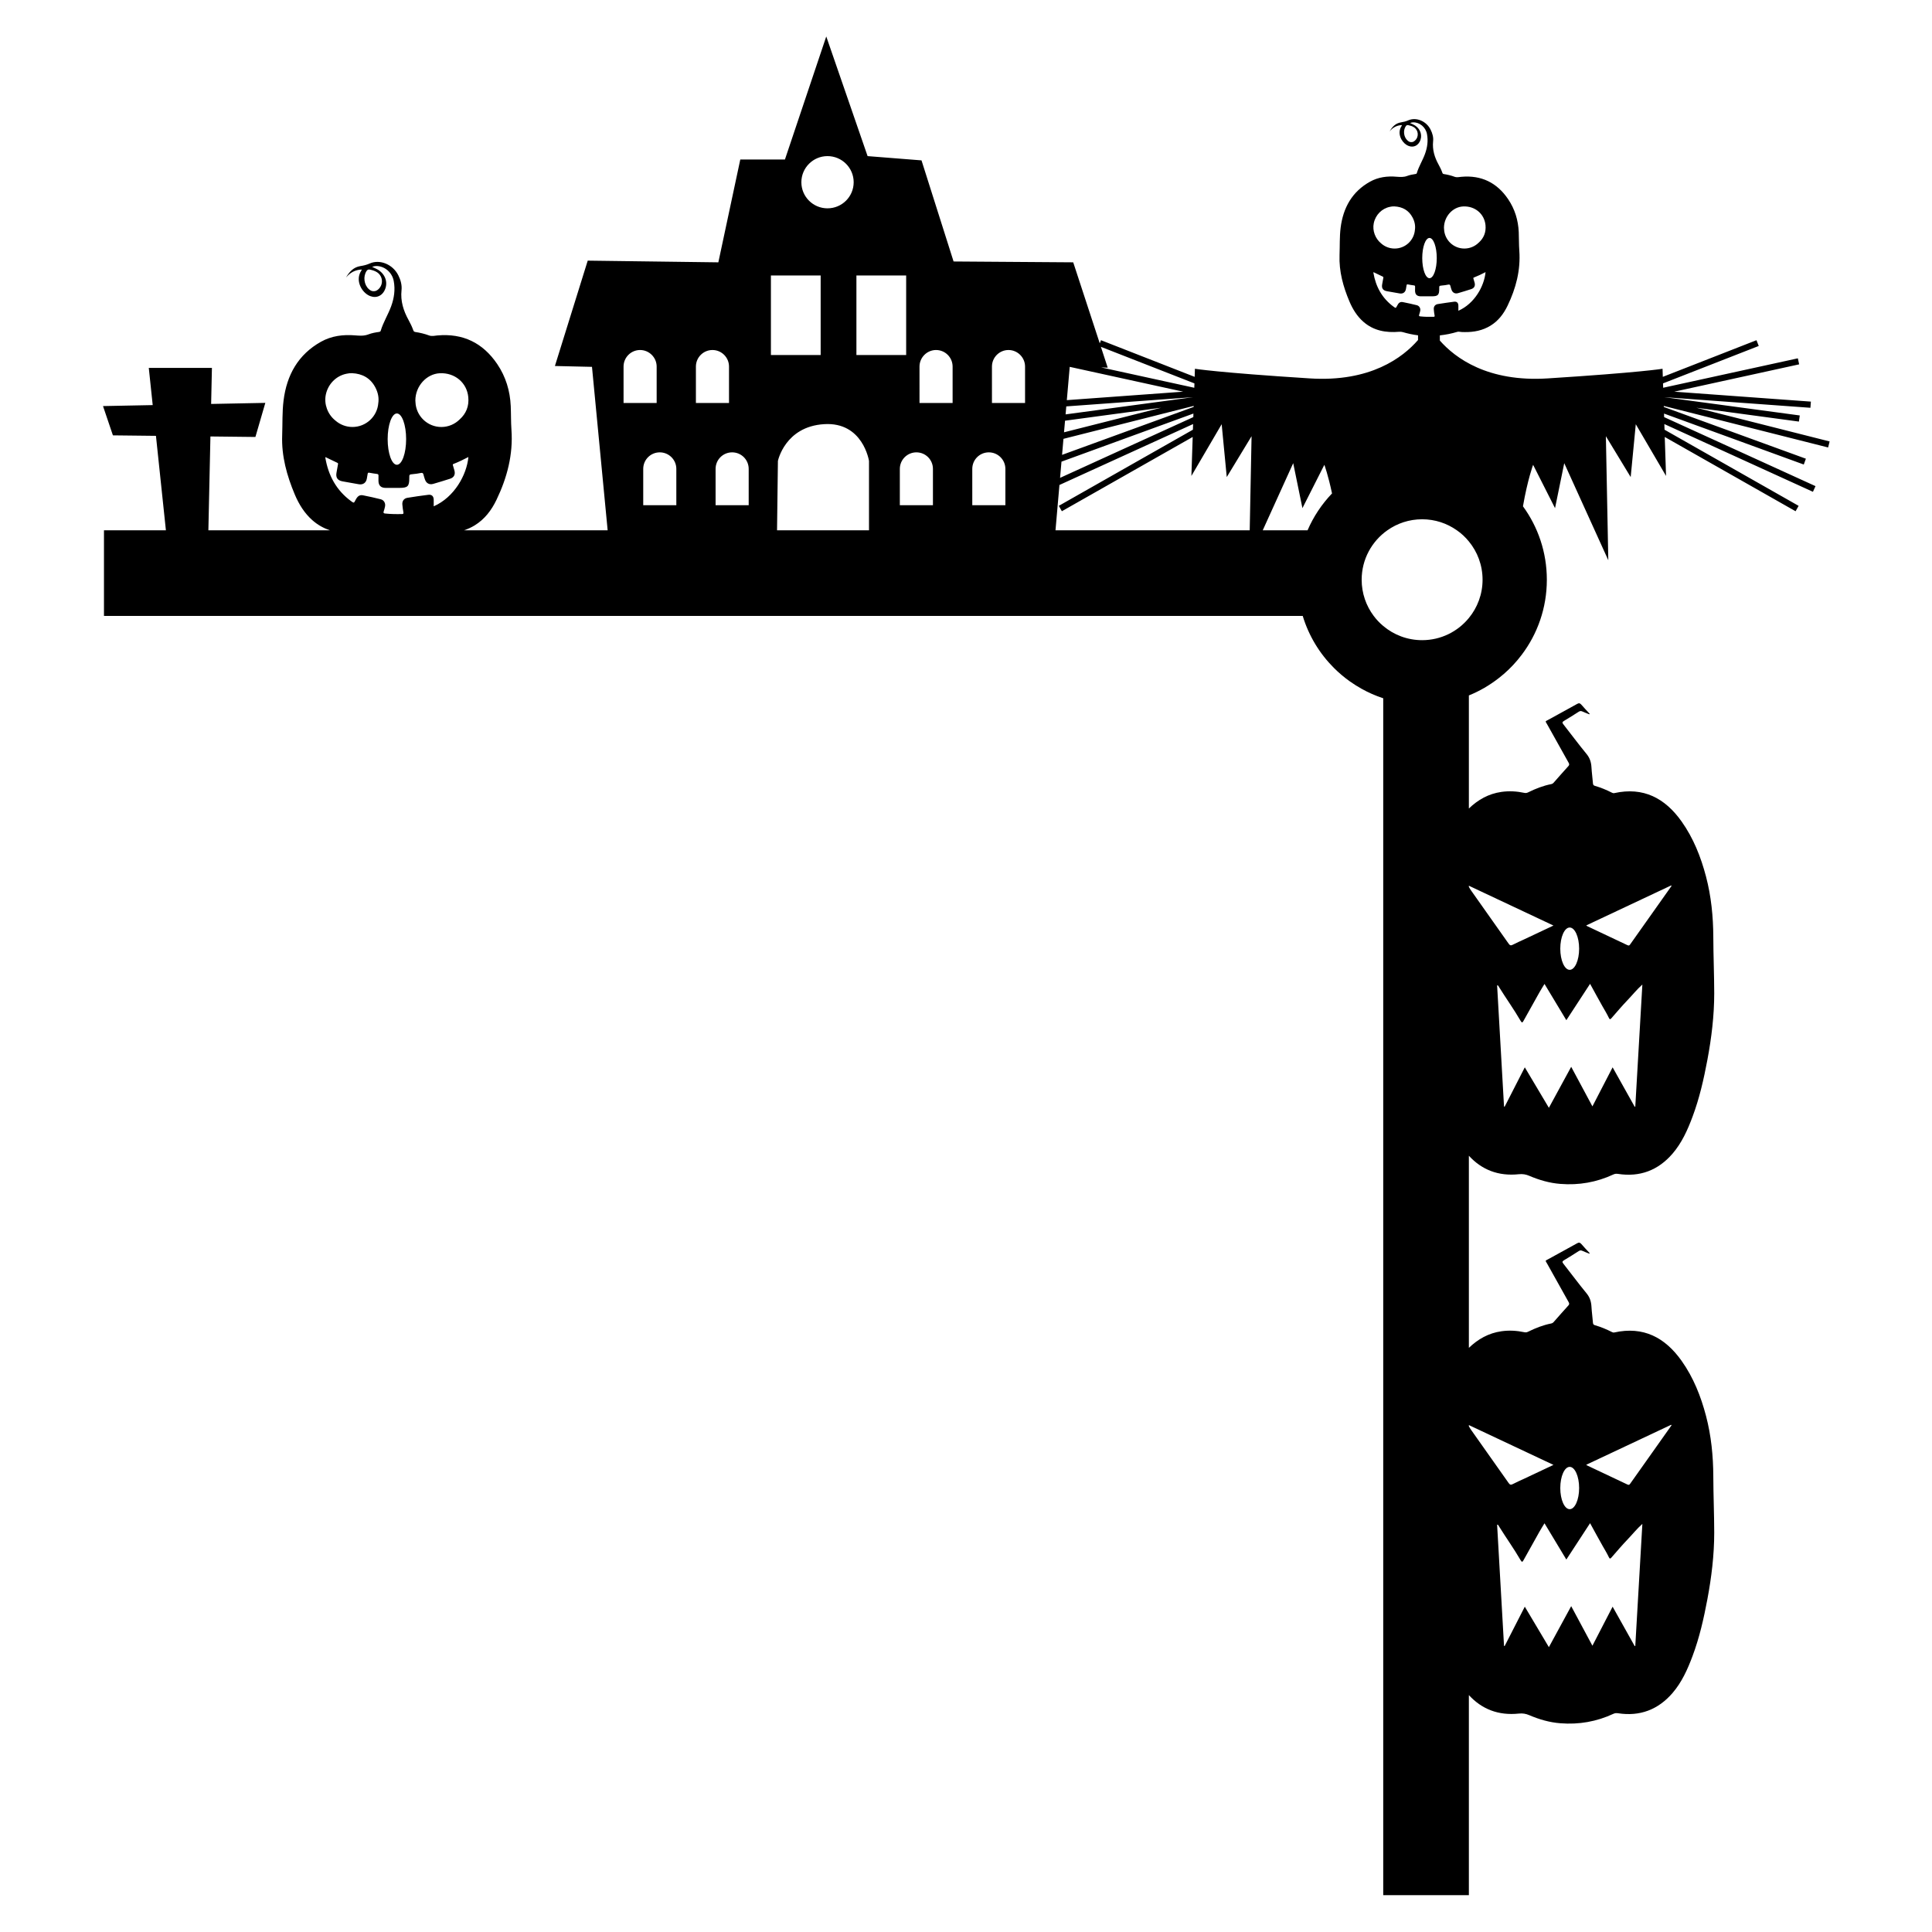 <?xml version="1.0" encoding="utf-8"?>
<!-- Generator: Adobe Illustrator 24.3.0, SVG Export Plug-In . SVG Version: 6.00 Build 0)  -->
<svg version="1.1" id="Layer_1" xmlns="http://www.w3.org/2000/svg" xmlns:xlink="http://www.w3.org/1999/xlink" x="0px" y="0px"
	 viewBox="0 0 3000 3000" style="enable-background:new 0 0 3000 3000;" xml:space="preserve">
<path d="M2838.7,694.83l2.32-9.35l-206.99-52.35l159.28,21.5l1.36-9.51l-210.35-28.37l226.89,16.46l0.72-9.59l-212.11-15.42
	l193.89-42.44l-2-9.35l-209.15,45.71l-0.24-6.79l148.65-58.1l-3.52-8.95L2582,585.18l-0.4-12.55c0,0-35.01,5.83-178.22,14.95
	c-93.35,5.99-143.78-31.73-167.59-58.74v-8.07c9.03-0.96,17.9-2.72,26.69-5.35c1.12-0.32,2.08-0.56,3.2-0.32
	c2.96,0.56,5.99,0.56,9.03,0.56c14.07,0.16,27.49-2.48,39.64-9.91c12.23-7.43,20.54-18.46,26.61-31.09
	c12.95-26.93,20.38-55.06,18.22-85.35c-0.72-9.59-0.48-19.18-0.88-28.77c-0.8-18.54-5.99-35.73-16.46-51.23
	c-17.42-25.73-41.64-37.56-72.73-34.76c-3.44,0.24-6.71,1.28-10.31,0c-5.36-2-10.95-3.36-16.62-4.24c-1.36-0.16-2.08-0.72-2.48-2
	c-1.52-4.4-3.6-8.55-5.83-12.63c-6.23-11.27-9.91-23.1-8.55-36.28c0.72-6.31-1.04-12.39-3.92-18.14
	c-6.55-13.19-22.38-19.9-34.84-14.31c-3.76,1.68-7.43,2.48-11.35,3.12c-8.31,1.36-13.43,6.95-17.42,13.91
	c4.88-5.91,11.03-9.43,19.18-9.75c-0.24,0.72-0.4,1.12-0.64,1.52c-7.27,10.95-0.48,24.38,8.07,29.49c7.67,4.56,15.82,2.56,19.9-4.87
	c4.96-9.03,2-19.58-7.03-25.5c-2.24-1.44-4.8-2.4-7.75-3.84c1.92-0.72,3.2-0.96,4.56-1.04c10.23-0.32,19.74,7.43,21.74,18.22
	c2,10.55,0.56,20.78-3.12,30.85c-3.68,10.15-9.59,19.34-12.71,29.81c-0.32,1.04-1.2,1.28-2.16,1.36c-4.32,0.64-8.63,1.44-12.71,2.96
	c-5.35,2.08-10.71,1.68-16.3,1.28c-14.47-1.28-28.61,0.48-41.48,7.67c-27.97,15.58-41.72,40.6-45.64,71.53
	c-1.76,14.07-1.12,28.29-1.68,42.44c-0.96,25.33,5.67,49.15,15.43,72.17c5.03,11.83,11.75,22.7,21.42,31.25
	c16.06,14.15,35.32,17.42,55.86,15.66c2-0.16,3.76,0.08,5.59,0.56c7.75,2.24,15.66,4,23.58,4.95v7.27
	c-23.5,27.09-73.93,65.69-168.23,59.62c-143.22-9.11-178.22-14.95-178.22-14.95l-0.4,12.55l-145.46-56.9l-1.91,4.86l-41.21-125.79
	l-185.79-1.32l-49.79-157l-83.72-6.61l-64.18-185.79l-64.18,191.08h-69.32l-34.07,159.65l-202.83-2.64l-50.96,163.61l57.57,1.32
	l24.33,253.79h-223c5.65-1.91,11.16-4.38,16.47-7.61c15.56-9.53,26.18-23.61,33.91-39.7c16.48-34.33,26.01-70.26,23.22-108.82
	c-0.85-12.21-0.56-24.49-1.09-36.73c-1.06-23.64-7.66-45.59-21-65.32c-22.27-32.82-53.07-47.92-92.8-44.39
	c-4.3,0.39-8.54,1.66-13.06,0c-6.85-2.54-13.97-4.23-21.21-5.33c-1.73-0.25-2.65-0.99-3.21-2.61c-1.98-5.57-4.55-10.9-7.41-16.06
	c-7.98-14.43-12.67-29.46-10.9-46.26c0.85-8.08-1.34-15.88-5.01-23.18c-8.4-16.8-28.51-25.37-44.46-18.24
	c-4.76,2.12-9.42,3.21-14.43,3.99c-10.66,1.69-17.18,8.89-22.3,17.75c6.32-7.59,14.15-12.03,24.56-12.42
	c-0.39,0.85-0.56,1.41-0.88,1.87c-9.24,14.04-0.6,31.16,10.34,37.65c9.74,5.79,20.18,3.25,25.41-6.25c6.28-11.47,2.51-24.91-9-32.46
	c-2.89-1.91-6.14-3.07-9.88-4.94c2.4-0.88,4.06-1.2,5.82-1.27c12.99-0.42,25.16,9.46,27.73,23.22c2.54,13.41,0.64,26.54-4.02,39.31
	c-4.73,12.95-12.24,24.7-16.2,38c-0.39,1.38-1.55,1.62-2.72,1.8c-5.5,0.74-11.04,1.76-16.23,3.74c-6.88,2.65-13.69,2.19-20.78,1.59
	c-18.49-1.55-36.56,0.71-52.93,9.84c-35.64,19.9-53.25,51.8-58.19,91.25c-2.26,17.89-1.48,36.06-2.15,54.09
	c-1.2,32.29,7.27,62.67,19.65,92.06c6.39,15.1,14.96,28.97,27.35,39.87c8.38,7.37,17.48,12.31,27.06,15.55H323.57l3.18-145.7
	l69.86,0.78L412,625.59l-84.15,1.66l1.22-55.97h-98.03l6.09,57.75l-77.18,1.52l15.39,45.48l66.82,0.75l15.46,146.65h-96.17v132.99
	h1861.42c9.35,30.85,26.13,58.42,48.35,80.64c7.75,7.75,16.14,14.87,25.18,21.26c5.59,3.92,11.35,7.59,17.34,10.95
	c10.79,6.07,22.22,11.11,34.13,15.02v60.02v1798.53h132.99v-310.7c20.01,21.8,45.73,32.07,77.72,28.69
	c5.82-0.58,10.75,0.22,15.95,2.44c15.5,6.62,31.58,11.33,48.46,12.61c28.69,2.27,56.14-2.49,82.26-14.66
	c2.35-1.11,4.66-1.29,7.19-0.89c33.98,5.24,62.23-5.51,84.56-31.31c14.48-16.79,23.45-36.82,31.13-57.38
	c10.75-28.65,17.46-58.36,23.09-88.34c6.4-34.2,10.62-68.62,10.62-103.48c-0.04-29.05-1.33-58.09-1.42-87.14
	c-0.13-31.76-3.24-63.25-11.33-94.07c-8.04-30.56-19.54-59.6-37.93-85.54c-25.72-36.2-59.29-54.01-104.51-44.01
	c-1.42,0.31-2.58-0.13-3.73-0.71c-8.48-4.31-17.23-7.95-26.38-10.57c-1.87-0.58-2.8-1.47-2.98-3.6c-0.67-8.44-1.87-16.83-2.35-25.32
	c-0.44-7.77-2.49-14.34-7.68-20.65c-12.35-14.97-23.85-30.6-35.89-45.88c-2.13-2.67-1.82-3.78,1.02-5.46
	c7.68-4.53,15.19-9.33,22.7-14.12c1.95-1.29,3.55-1.42,5.64-0.49c3.55,1.64,7.24,2.98,10.84,4.44c0.22-0.22,0.44-0.49,0.67-0.76
	c-4.35-4.71-8.84-9.28-12.97-14.17c-2.09-2.4-3.64-2.84-6.57-1.2c-14.74,8.26-29.67,16.26-44.46,24.47
	c-5.69,3.15-5.15,1.69-1.91,7.55c10.93,19.77,21.98,39.48,33.09,59.2c1.11,2.04,1.47,3.42-0.31,5.33
	c-7.68,8.44-15.19,17.01-22.7,25.54c-1.11,1.29-2.35,2.13-4,2.44c-12.57,2.49-24.34,7.11-35.75,12.75
	c-1.87,0.93-3.55,1.33-5.82,0.84c-11.77-2.49-23.67-3.24-35.67-1.51c-20.07,2.83-36.48,12.24-50.58,25.77v-298.32
	c20.01,21.8,45.73,32.08,77.72,28.69c5.82-0.58,10.75,0.22,15.95,2.44c15.5,6.62,31.58,11.32,48.46,12.61
	c28.69,2.27,56.14-2.49,82.26-14.66c2.35-1.11,4.66-1.29,7.19-0.89c33.98,5.24,62.23-5.51,84.56-31.31
	c14.48-16.79,23.45-36.82,31.13-57.38c10.75-28.65,17.46-58.36,23.09-88.34c6.4-34.2,10.62-68.62,10.62-103.48
	c-0.04-29.05-1.33-58.09-1.42-87.14c-0.13-31.76-3.24-63.25-11.33-94.07c-8.04-30.56-19.54-59.6-37.93-85.54
	c-25.72-36.2-59.29-54.01-104.51-44.01c-1.42,0.31-2.58-0.13-3.73-0.71c-8.48-4.31-17.23-7.95-26.38-10.57
	c-1.87-0.58-2.8-1.47-2.98-3.6c-0.67-8.44-1.87-16.83-2.35-25.32c-0.44-7.77-2.49-14.35-7.68-20.65
	c-12.35-14.97-23.85-30.6-35.89-45.88c-2.13-2.66-1.82-3.77,1.02-5.46c7.68-4.53,15.19-9.33,22.7-14.12
	c1.95-1.29,3.55-1.42,5.64-0.49c3.55,1.64,7.24,2.98,10.84,4.44c0.22-0.22,0.44-0.49,0.67-0.76c-4.35-4.71-8.84-9.28-12.97-14.17
	c-2.09-2.4-3.64-2.84-6.57-1.2c-14.74,8.26-29.67,16.26-44.46,24.47c-5.69,3.15-5.15,1.69-1.91,7.55
	c10.93,19.76,21.98,39.48,33.09,59.2c1.11,2.04,1.47,3.42-0.31,5.33c-7.68,8.44-15.19,17.01-22.7,25.54c-1.11,1.29-2.35,2.13-4,2.44
	c-12.57,2.49-24.34,7.11-35.75,12.75c-1.87,0.93-3.55,1.33-5.82,0.84c-11.77-2.49-23.67-3.24-35.67-1.51
	c-20.07,2.83-36.48,12.24-50.58,25.77v-128.81v-46.75c16.78-6.79,32.37-15.91,46.43-26.93c2.72-2.08,5.36-4.24,7.91-6.47
	c10.23-8.87,19.5-18.78,27.65-29.65c24.54-32.37,39.08-72.81,39.08-116.6c0-42.68-13.75-82.08-37.08-114.04
	c7.19-41.56,15.75-64.42,15.75-64.42l34.05,67.29l14.3-69.85l68.41,150.73l-3.76-192.61l38.52,63.46l7.91-82.08l46.99,80.32l-2-60.5
	l203.16,115.33l4.71-8.39l-208.19-118.2l-0.32-8.79l230.73,105.18l4-8.79l-235.04-107.17l-0.16-5.51l216.98,79.12l3.28-9.03
	l-220.66-80.4v-1.52L2838.7,694.83z M2195.5,197.57c7.27,4.64,8.07,14.95,1.68,20.7c-1.68,1.6-3.6,2.56-5.91,2.4
	c-2.24,0.08-4-1.04-5.59-2.48c-5.99-5.2-7.27-15.5-2.88-22.06c1.04-1.6,2.16-2.16,4.08-1.76
	C2189.91,195.01,2192.79,195.81,2195.5,197.57z M585.37,422.69c9.31,5.96,10.37,19.09,2.15,26.5c-2.15,1.94-4.55,3.18-7.52,3
	c-2.86,0.11-5.08-1.34-7.13-3.1c-7.66-6.67-9.32-19.83-3.71-28.23c1.34-1.98,2.75-2.75,5.19-2.22
	C578.24,419.48,581.98,420.53,585.37,422.69z M682.9,579.57c23.22-1.09,42.06,14.54,44.25,37.02c1.38,14.15-3.35,25.62-13.34,34.65
	c-0.11,0.11-0.18,0.18-0.28,0.25c-7.27,7.13-17.22,11.54-28.19,11.54c-21.63,0-39.24-17.08-40.19-38.46v-0.18
	c-0.11-0.88-0.18-1.76-0.18-2.61C645.11,599.26,662.47,580.56,682.9,579.57z M616.28,642.03c7.94,0,14.36,17.86,14.36,39.84
	c0,22.02-6.42,39.84-14.36,39.84c-7.9,0-14.33-17.82-14.33-39.84C601.95,659.88,608.37,642.03,616.28,642.03z M505.9,612.92
	c3.39-16.55,16.13-29.46,32.29-32.61c2.72-0.56,5.47-0.95,8.33-0.85c16.2,0.71,28.76,7.69,36.35,22.19
	c4.23,8.15,5.72,16.23,4.55,24.24c-1.59,20.75-18.95,37.12-40.12,37.12c-10.09,0-19.34-3.74-26.39-9.88
	c-0.25-0.18-0.46-0.39-0.67-0.56C508.76,643.16,502.9,627.46,505.9,612.92z M505.34,709.78c6.25,3,12.35,6,18.53,8.89
	c1.48,0.71,1.09,1.73,0.85,2.89c-0.74,4.09-1.45,8.22-2.19,12.31c-1.45,7.8,1.69,12.24,9.42,13.59c8.33,1.45,16.66,2.89,24.98,4.45
	c6.56,1.2,11.47-2.05,12.67-8.61c0.42-2.4,0.92-4.8,1.24-7.2c0.21-1.73,0.81-2.4,2.68-2.05c3.99,0.74,7.98,1.41,12,1.91
	c1.87,0.25,2.22,1.16,2.19,2.79c-0.11,2.54-0.04,5.12-0.04,7.66c0.04,7.41,3.64,11.12,11.08,11.19c7.2,0.07,14.4,0.04,21.6,0
	c12.84-0.04,15.21-2.44,15.17-15.21c-0.04-5.68-0.04-5.61,5.79-6.17c4.02-0.39,8.08-0.92,12.03-1.76c2.65-0.6,3.78,0.18,4.31,2.72
	c0.53,2.36,1.34,4.69,2.08,6.99c1.94,6.14,6.81,8.96,12.99,7.2c8.79-2.54,17.54-5.22,26.22-8.01c6.03-1.94,8.4-6.63,6.67-12.84
	c-0.71-2.58-1.48-5.12-2.22-7.66c-0.25-0.88-0.7-1.83,0.56-2.33c7.94-3.14,15.67-6.78,23.4-10.87
	c-2.72,27.84-21.67,62.28-53.88,76.57c0-3.49,0.04-6.78,0-10.06c-0.07-5.61-2.93-8.54-8.5-7.83c-10.8,1.34-21.6,2.89-32.32,4.66
	c-5.33,0.88-8.26,4.83-7.9,10.2c0.25,4.16,0.95,8.29,1.66,12.39c0.35,1.87-0.14,2.58-2.01,2.61c-8.82,0.25-17.61,0.11-26.39-0.81
	c-2.26-0.25-3.03-1.02-2.19-3.35c0.88-2.36,1.45-4.9,2.01-7.37c1.16-5.08-1.52-10.13-6.6-11.4c-9.1-2.29-18.24-4.34-27.45-6.14
	c-5.43-1.09-8.68,1.27-11.82,7.52c-2.4,4.69-2.4,4.73-6.74,1.59c-22.79-16.76-35.32-39.63-39.98-67.19
	C505.12,710.7,505.27,710.34,505.34,709.78z M2271.99,320.57c18.14-0.88,32.93,11.35,34.69,29.01c1.04,11.11-2.64,20.06-10.47,27.17
	c-0.08,0.08-0.16,0.08-0.24,0.16c-5.67,5.6-13.51,9.03-22.14,9.03c-16.94,0-30.77-13.35-31.49-30.13v-0.16
	c-0.08-0.64-0.16-1.36-0.16-2C2242.34,335.99,2255.92,321.28,2271.99,320.57z M2219.72,369.48c6.23,0,11.27,14.07,11.27,31.25
	c0,17.26-5.04,31.25-11.27,31.25c-6.23,0-11.27-13.99-11.27-31.25C2208.45,383.54,2213.48,369.48,2219.72,369.48z M2133.16,346.7
	c2.64-13.03,12.63-23.1,25.33-25.57c2.16-0.48,4.32-0.72,6.55-0.64c12.63,0.56,22.54,5.99,28.45,17.34
	c3.36,6.39,4.48,12.79,3.6,19.02c-1.28,16.3-14.86,29.09-31.49,29.09c-7.91,0-15.18-2.88-20.7-7.75c-0.16-0.08-0.32-0.24-0.48-0.4
	C2135.4,370.36,2130.85,358.05,2133.16,346.7z M2200.06,473.93c-7.11-1.76-14.31-3.36-21.58-4.8c-4.24-0.88-6.79,0.96-9.19,5.91
	c-1.92,3.68-1.92,3.68-5.35,1.2c-17.82-13.11-27.65-31.01-31.33-52.67c-0.08-0.24,0.08-0.48,0.16-0.96
	c4.87,2.32,9.67,4.72,14.47,6.95c1.2,0.56,0.88,1.36,0.72,2.32c-0.64,3.2-1.2,6.39-1.76,9.67c-1.12,6.07,1.36,9.59,7.43,10.63
	c6.47,1.12,13.03,2.24,19.58,3.44c5.11,0.96,8.95-1.6,9.91-6.71c0.32-1.92,0.72-3.76,0.96-5.67c0.16-1.36,0.64-1.84,2.08-1.6
	c3.12,0.64,6.31,1.12,9.43,1.52c1.44,0.16,1.76,0.88,1.76,2.16c-0.08,2-0.08,4-0.08,5.99c0.08,5.83,2.88,8.71,8.71,8.79
	c5.67,0.08,11.27,0,16.94,0c10.07,0,11.91-1.92,11.91-11.91c-0.08-4.48-0.08-4.4,4.48-4.88c3.2-0.24,6.39-0.72,9.43-1.36
	c2.08-0.48,2.96,0.16,3.44,2.16c0.4,1.84,1.04,3.68,1.6,5.43c1.52,4.8,5.35,7.03,10.23,5.67c6.87-2,13.75-4.08,20.54-6.31
	c4.71-1.52,6.55-5.19,5.19-10.07c-0.56-2-1.12-4-1.76-5.99c-0.16-0.72-0.56-1.44,0.48-1.84c6.23-2.48,12.31-5.27,18.3-8.47
	c-2.08,21.82-16.94,48.83-42.2,60.02v-7.91c-0.08-4.39-2.32-6.71-6.71-6.15c-8.47,1.12-16.94,2.32-25.33,3.68
	c-4.16,0.72-6.47,3.84-6.15,7.99c0.16,3.28,0.72,6.47,1.28,9.75c0.24,1.44-0.08,2-1.6,2c-6.87,0.24-13.83,0.08-20.7-0.64
	c-1.76-0.16-2.32-0.8-1.68-2.64c0.64-1.84,1.12-3.84,1.6-5.75C2206.13,478.89,2204.05,474.97,2200.06,473.93z M1897,658.71
	l7.91,82.08l38.52-63.46l-2.88,146.09h-301.58l6.12-70.35l207.55-94.61l-0.32,8.79l-208.19,118.2l4.72,8.39L1852,678.53l-2,60.5
	L1897,658.71z M1837.22,608.2l-180.66,13.14l4.5-51.69L1837.22,608.2z M1648.25,716.87l204.88-74.7l-0.16,5.51l-206.9,94.34
	L1648.25,716.87z M1649.17,706.31l2.16-24.88l202.19-51.1v1.52L1649.17,706.31z M1655.72,631.05l197.01-14.3l-198.09,26.72
	L1655.72,631.05z M1653.78,653.28l149.23-20.14l-150.8,38.14L1653.78,653.28z M1854.72,595.33l-0.24,6.79l-144.7-31.63l10.29,0.46
	l-10.62-32.41L1854.72,595.33z M1540.3,569.2c0-14.1,11.46-25.7,25.7-25.7c14.1,0,25.7,11.6,25.7,25.7v56.54h-51.4V569.2z
	 M1509.75,728.11c0-14.25,11.46-25.7,25.7-25.7c14.1,0,25.7,11.46,25.7,25.7v56.4h-51.4V728.11z M1427.8,569.2
	c0-14.1,11.6-25.7,25.7-25.7c14.25,0,25.7,11.6,25.7,25.7v56.54h-51.4V569.2z M1448.66,728.11v56.4h-51.4v-56.4
	c0-14.25,11.6-25.7,25.7-25.7C1437.2,702.41,1448.66,713.86,1448.66,728.11z M1329.84,427.76h77.25v123.52h-77.25V427.76z
	 M1284.9,242.41c22.47,0,40.68,18.21,40.68,40.54c0,22.47-18.21,40.54-40.68,40.54c-22.32,0-40.54-18.06-40.54-40.54
	C1244.36,260.62,1262.57,242.41,1284.9,242.41z M1197.07,427.76h77.25v123.52h-77.25V427.76z M1162.56,728.11v56.4h-51.4v-56.4
	c0-14.25,11.46-25.7,25.7-25.7C1151.1,702.41,1162.56,713.86,1162.56,728.11z M1080.6,569.2c0-14.1,11.46-25.7,25.7-25.7
	c14.25,0,25.7,11.6,25.7,25.7v56.54h-51.4V569.2z M1050.2,728.11v56.4h-51.4v-56.4c0-14.25,11.46-25.7,25.7-25.7
	C1038.6,702.41,1050.2,713.86,1050.2,728.11z M968.25,569.2c0-14.1,11.46-25.7,25.7-25.7c14.1,0,25.7,11.6,25.7,25.7v56.54h-51.4
	V569.2z M1207.94,715.77c0,0,10.87-53.31,71.53-57.13c60.66-3.96,69.91,57.13,69.91,57.13v107.65h-142.8L1207.94,715.77z
	 M2030.39,823.42h-69.61l47.31-104.22l14.31,69.85l34.05-67.29c0,0,5.83,15.58,11.91,44.44
	C2052.53,782.74,2039.58,802.09,2030.39,823.42z M2594.95,2212.41c0.18,0.27,0.4,0.49,0.62,0.76
	c-11.9,16.74-23.76,33.53-35.62,50.32c-9.46,13.32-18.92,26.65-28.33,40.01c-1.16,1.55-1.91,2.89-4.44,1.69
	c-20.79-9.95-41.66-19.72-62.49-29.54c-0.4-0.18-0.71-0.49-1.64-1.16C2507.23,2253.68,2551.11,2233.07,2594.95,2212.41z
	 M2437.41,2277.75c8.08,0,14.66,14.7,14.66,32.87c0,18.12-6.57,32.82-14.66,32.82c-8.08,0-14.61-14.7-14.61-32.82
	C2422.8,2292.45,2429.33,2277.75,2437.41,2277.75z M2432.21,2421.65c12.39-18.92,24.43-37.4,36.86-56.45
	c6.62,12.04,12.83,23.58,19.32,35c3.37,5.91,6.97,11.77,9.9,17.94c1.2,2.58,2.22,2.4,3.95,0.4c8.26-9.46,16.39-19.05,25.05-28.11
	c7.59-7.86,14.34-16.48,22.96-24.12c-3.64,63.11-7.28,126.27-10.97,189.38c-0.31,0.13-0.62,0.27-0.89,0.44
	c-11.32-20.21-22.65-40.42-34.33-61.29c-10.53,20.39-20.74,40.11-31.36,60.63c-11.06-20.61-21.76-40.59-32.96-61.43
	c-11.68,21.41-22.96,42.19-34.64,63.65c-12.57-21.1-24.74-41.57-37.4-62.85c-10.75,21.01-21.01,41.04-31.27,61.11
	c-0.31-0.09-0.67-0.18-0.98-0.22c-3.6-62.76-7.19-125.47-10.75-188.32c2.09,0.13,2.36,1.82,3.07,2.93
	c10.93,17.59,23.05,34.42,33.44,52.37c2.09,3.64,3.02,2.62,4.62-0.27c8.08-14.66,16.25-29.27,24.52-43.88
	c2.4-4.27,5.02-8.4,7.95-13.19C2409.69,2384.3,2420.84,2402.73,2432.21,2421.65z M2412.23,2274.68
	c-15.77,7.46-30.51,14.43-45.3,21.36c-5.91,2.8-11.99,5.33-17.77,8.39c-3.11,1.69-4.66,1.11-6.62-1.69
	c-19.36-27.58-38.86-55.07-58.32-82.57c-1.21-1.73-2.36-3.56-3.37-5.59v-1.72C2324.29,2233.32,2367.73,2253.76,2412.23,2274.68z
	 M2594.95,1374.91c0.18,0.27,0.4,0.49,0.62,0.76c-11.9,16.74-23.76,33.53-35.62,50.32c-9.46,13.32-18.92,26.65-28.33,40.02
	c-1.16,1.56-1.91,2.89-4.44,1.69c-20.79-9.95-41.66-19.72-62.49-29.53c-0.4-0.18-0.71-0.49-1.64-1.16
	C2507.23,1416.17,2551.11,1395.57,2594.95,1374.91z M2437.41,1440.25c8.08,0,14.66,14.7,14.66,32.87c0,18.12-6.57,32.82-14.66,32.82
	c-8.08,0-14.61-14.7-14.61-32.82C2422.8,1454.95,2429.33,1440.25,2437.41,1440.25z M2432.21,1584.15
	c12.39-18.92,24.43-37.4,36.86-56.45c6.62,12.03,12.83,23.58,19.32,35c3.37,5.91,6.97,11.77,9.9,17.94c1.2,2.58,2.22,2.4,3.95,0.4
	c8.26-9.46,16.39-19.05,25.05-28.11c7.59-7.86,14.34-16.48,22.96-24.12c-3.64,63.11-7.28,126.27-10.97,189.38
	c-0.31,0.13-0.62,0.27-0.89,0.44c-11.32-20.21-22.65-40.42-34.33-61.29c-10.53,20.39-20.74,40.11-31.36,60.63
	c-11.06-20.61-21.76-40.59-32.96-61.43c-11.68,21.41-22.96,42.19-34.64,63.65c-12.57-21.1-24.74-41.57-37.4-62.85
	c-10.75,21.01-21.01,41.04-31.27,61.11c-0.31-0.09-0.67-0.18-0.98-0.22c-3.6-62.76-7.19-125.47-10.75-188.31
	c2.09,0.13,2.36,1.82,3.07,2.93c10.93,17.59,23.05,34.42,33.44,52.36c2.09,3.64,3.02,2.62,4.62-0.27
	c8.08-14.66,16.25-29.27,24.52-43.88c2.4-4.26,5.02-8.39,7.95-13.19C2409.69,1546.8,2420.84,1565.23,2432.21,1584.15z
	 M2412.23,1437.18c-15.77,7.46-30.51,14.43-45.3,21.36c-5.91,2.8-11.99,5.33-17.77,8.39c-3.11,1.69-4.66,1.11-6.62-1.69
	c-19.36-27.58-38.86-55.07-58.32-82.57c-1.21-1.73-2.36-3.56-3.37-5.59v-1.72C2324.29,1395.82,2367.73,1416.26,2412.23,1437.18z
	 M2280.86,959.61c-17.18,21.02-43.32,34.44-72.57,34.44c-22.94,0-44.04-8.23-60.42-22.06c-5.51-4.56-10.47-9.83-14.78-15.59
	c-11.75-15.66-18.7-35.08-18.7-56.18c0-31.81,15.82-59.86,39.96-76.8c15.26-10.79,33.89-17.1,53.95-17.1s38.6,6.31,53.87,17.1
	c7.03,4.79,13.27,10.71,18.7,17.34c13.27,16.14,21.26,36.84,21.26,59.46C2302.12,922.76,2294.12,943.46,2280.86,959.61z"/>
</svg>
